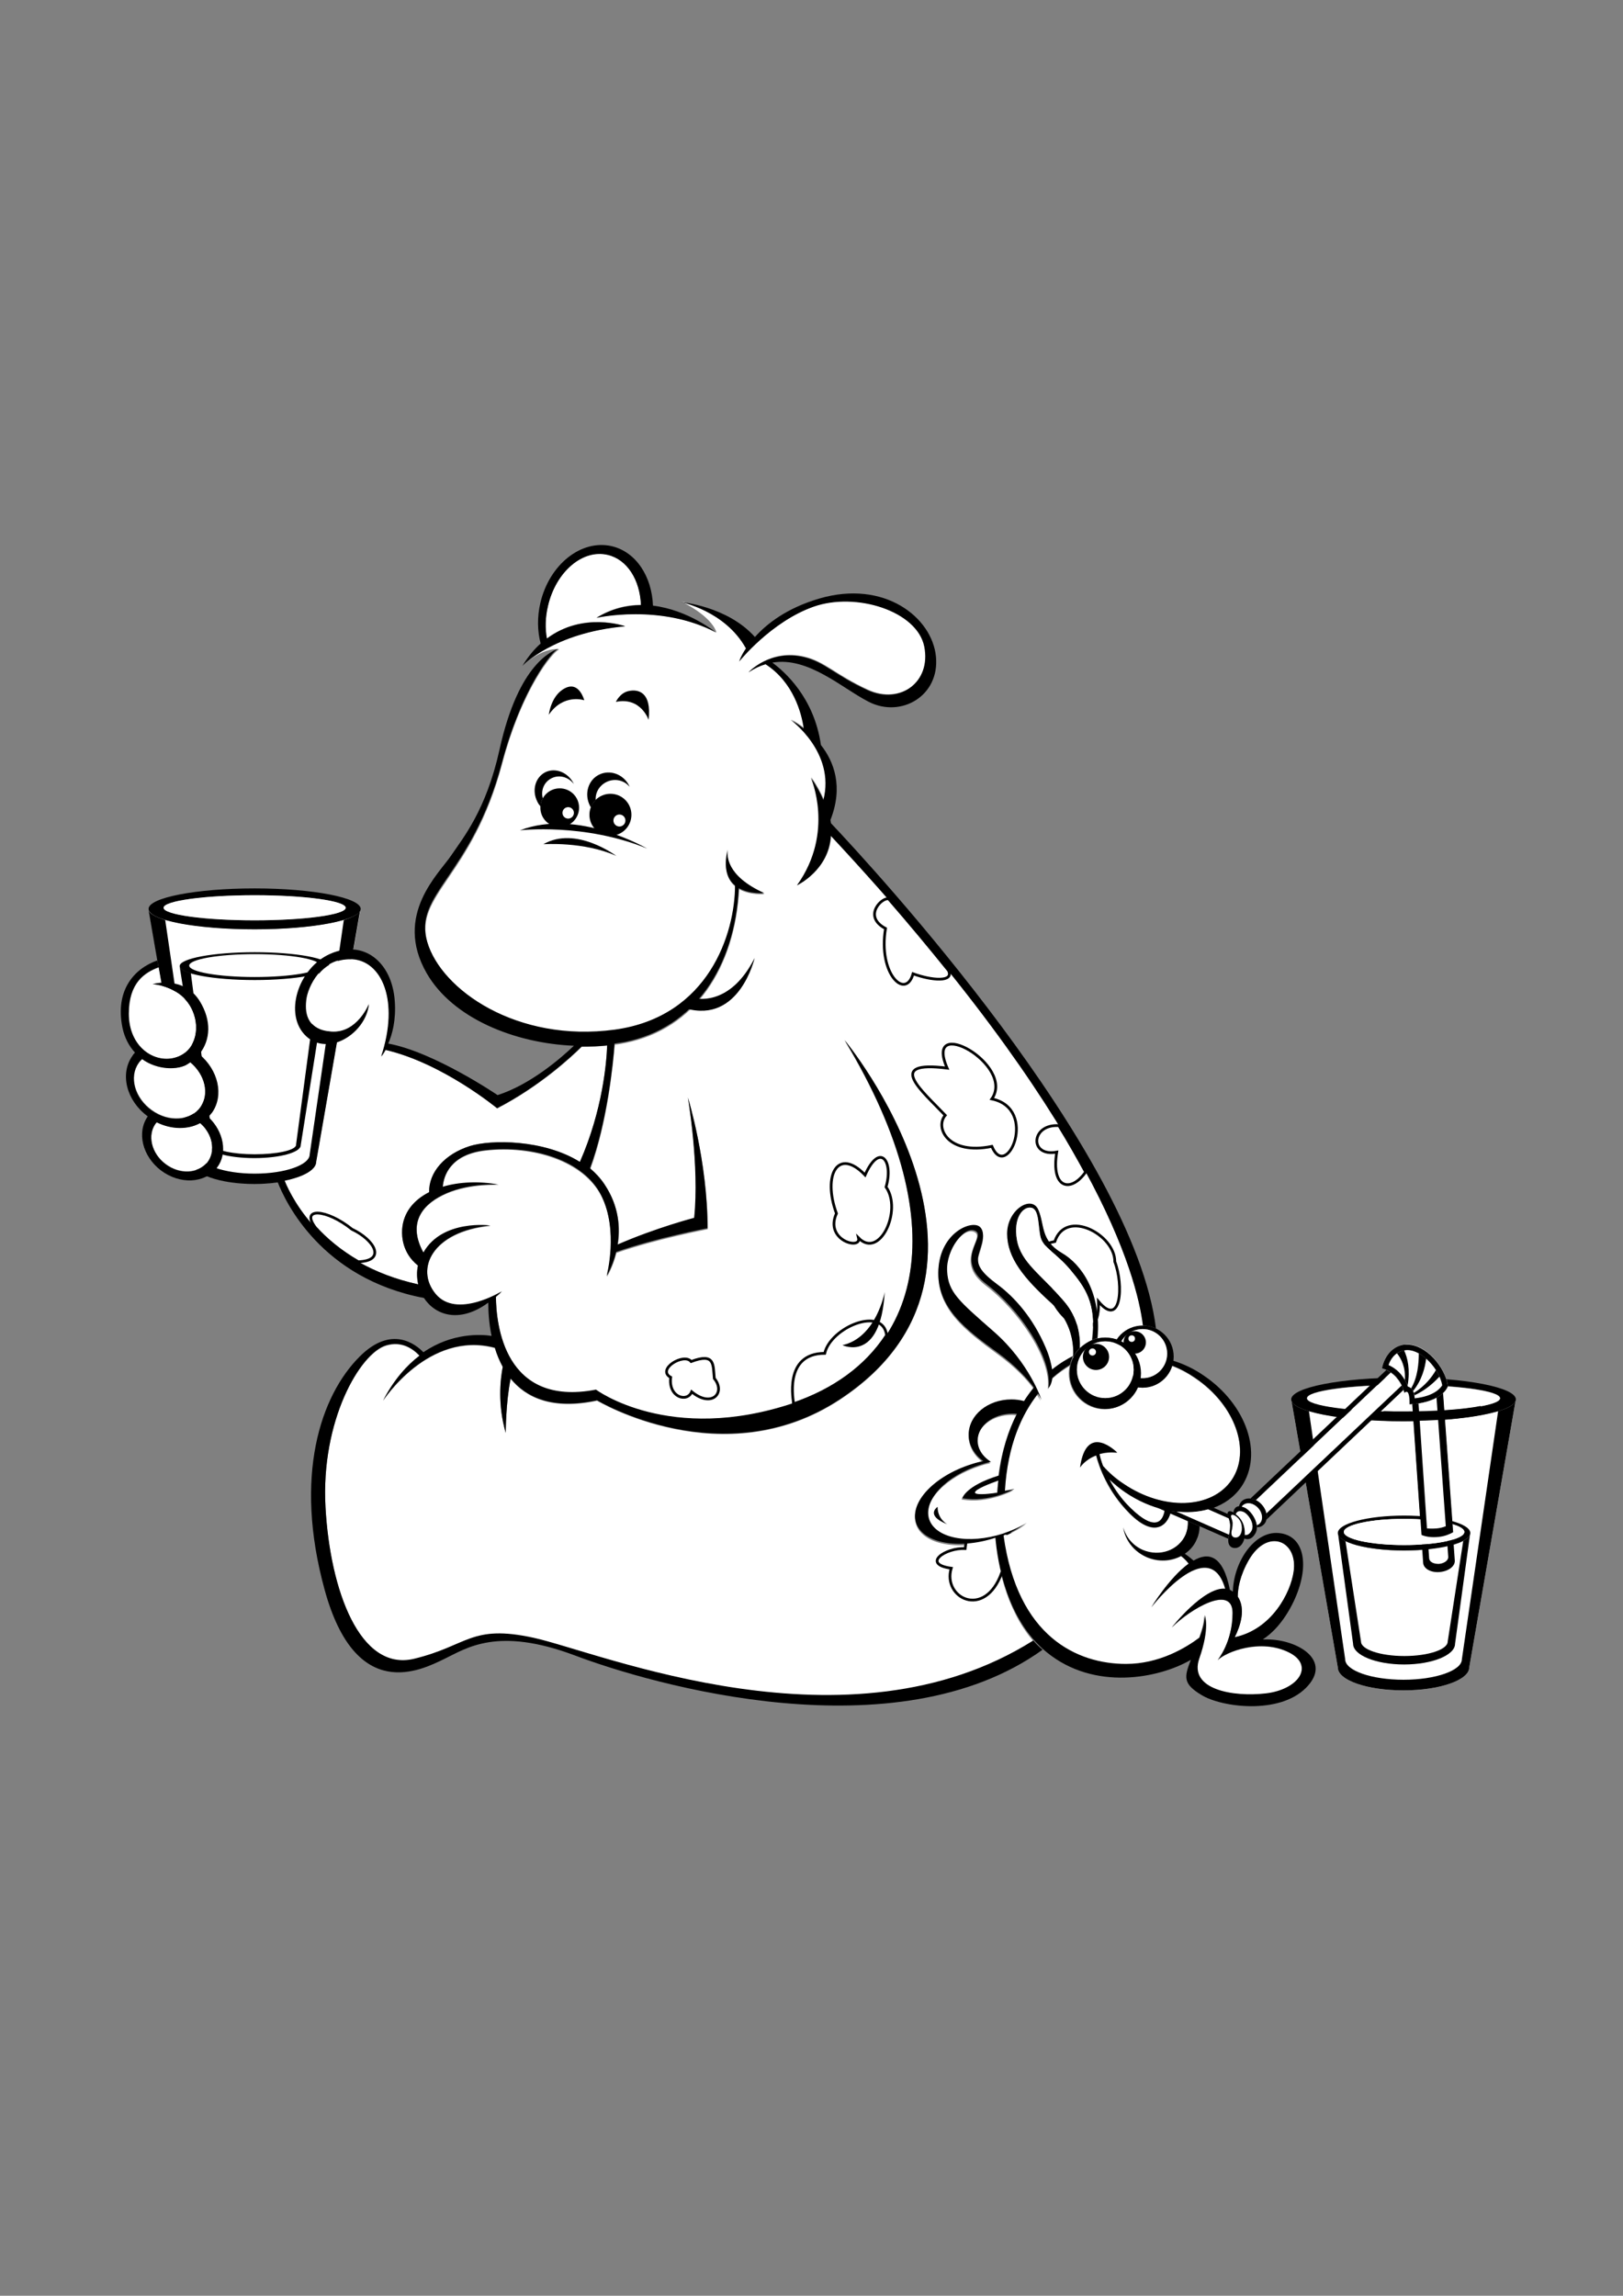 <?xml version="1.0" encoding="utf-8"?>
<!-- Generator: Adobe Illustrator 21.0.2, SVG Export Plug-In . SVG Version: 6.00 Build 0)  -->
<svg version="1.2" baseProfile="tiny" id="Laag_1" xmlns="http://www.w3.org/2000/svg" xmlns:xlink="http://www.w3.org/1999/xlink"
	 x="0px" y="0px" viewBox="0 0 595.3 841.9" overflow="scroll" xml:space="preserve">
<rect x="0" y="0" width="595.3" height="841.9" fill="#808080" stroke="none"/>
<g>
	<path fill="#FFFFFF" d="M480.1,517.5l13.3,91c0,4.1,9.6,7.5,21.4,7.5c11.8,0,21.4-3.4,21.4-7.5l13.3-91c-7.3,2.2-20.1,3.7-34.7,3.7
		C500.3,521.2,487.4,519.7,480.1,517.5z"/>
	<path fill="#FFFFFF" d="M514.8,521.2c-21.9,0-39.8-3.3-41.1-7.5l17,97.8c0,4.7,10.8,8.4,24.1,8.4c13.3,0,24.1-3.8,24.1-8.4l17-97.8
		C554.6,517.9,536.7,521.2,514.8,521.2z"/>
	<path d="M515,568.6c-12.9,0-23.4-2.7-24.2-6l5.5,40.2c0,4.2,8.4,7.6,18.7,7.6s18.7-3.4,18.7-7.6l5.5-40.2
		C538.4,566,527.9,568.6,515,568.6z"/>
	<path fill="#FFFFFF" d="M493.5,565.1l5.7,36.9c0,2.9,7.1,5.3,15.9,5.3c8.8,0,15.9-2.4,15.9-5.3l5.7-36.9c-4,2.1-12.2,3.5-21.6,3.5
		C505.6,568.6,497.5,567.2,493.5,565.1z"/>
	<path d="M549.5,517.5C549.5,517.5,549.5,517.5,549.5,517.5l-13.3,91c0,4.1-9.6,7.5-21.4,7.5c-11.8,0-21.4-3.4-21.4-7.5l-13.3-91
		c0,0,0,0,0,0c-3.7-1.1-6-2.4-6.4-3.8l17,97.8c0,4.7,10.8,8.4,24.1,8.4c13.3,0,24.1-3.8,24.1-8.4l17-97.8
		C555.5,515.1,553.2,516.4,549.5,517.5z"/>
	<path d="M514.8,505.2c-22.8,0-41.2,3.6-41.2,8c0,4.4,18.4,8,41.2,8c22.8,0,41.2-3.6,41.2-8C556,508.8,537.6,505.2,514.8,505.2z
		 M514.8,517.6c-19.6,0-35.4-2.2-35.4-4.9c0-2.7,15.9-4.9,35.4-4.9c19.6,0,35.4,2.2,35.4,4.9C550.2,515.5,534.4,517.6,514.8,517.6z"
		/>
	<ellipse fill="#FFFFFF" cx="514.8" cy="512.8" rx="35.4" ry="4.9"/>
	<path fill="#FFFFFF" d="M515.1,510.8c0,0-1.3-7.1-8.2-9c0,0,1.2-7.7,8.2-8.7c7-1,14.9,7.5,16,15.2c0,0-1.8,6.1-14.1,6.7
		C517,515,517.2,508.7,515.1,510.8z"/>
	<path fill="#FFFFFF" d="M93.4,359.3c-14.7,0-26.6-2.1-27.4-4.8L76.3,420c0,2.6,7.6,4.7,17,4.7c9.4,0,17-2.1,17-4.7l10.4-65.5
		C120,357.2,108,359.3,93.4,359.3z"/>
	<ellipse fill="#FFFFFF" cx="93.3" cy="354.2" rx="27.5" ry="5.1"/>
	<path fill="#FFFFFF" d="M93.4,340.8c-20.7,0-37.6-3.1-38.8-7.1l16,92.4c0,4.4,10.2,8,22.8,8c12.6,0,22.8-3.6,22.8-8l16-92.4
		C130.9,337.7,114,340.8,93.4,340.8z"/>
	<path fill="#FFFFFF" d="M60.6,337.4l12.6,85.9c0,3.9,9,7.1,20.2,7.1c11.1,0,20.2-3.2,20.2-7.1l12.6-85.9c-6.9,2.1-19,3.5-32.8,3.5
		C79.6,340.8,67.5,339.4,60.6,337.4z"/>
	<ellipse fill="#FFFFFF" cx="93.4" cy="354.2" rx="24" ry="4.2"/>
	<path fill="#FFFFFF" d="M108.6,419.7l8.4-62.9c-4.8,1.5-13.6,2.5-23.6,2.5c-9.9,0-18.5-1-23.3-2.4l8.1,62.8c0,0,0,0,0,0
		c0,0,0,0.1,0,0.1l0,0.1h0c0.5,1.9,7.1,3.3,15.2,3.3c8.1,0,14.6-1.5,15.2-3.3h0l0-0.2C108.6,419.8,108.6,419.8,108.6,419.7
		C108.6,419.7,108.6,419.7,108.6,419.7z"/>
	<path d="M93.4,349.2c-15.2,0-27.5,2.3-27.5,5.1c0,2.8,12.3,5.1,27.5,5.1c15.2,0,27.5-2.3,27.5-5.1
		C120.8,351.4,108.5,349.2,93.4,349.2z M93.4,358.3c-13.3,0-24-1.9-24-4.2c0-2.3,10.7-4.2,24-4.2c13.3,0,24,1.9,24,4.2
		C117.4,356.5,106.6,358.3,93.4,358.3z"/>
	<path d="M117,356.8l-8.4,62.9c0,0,0,0,0,0c0,0,0,0.1,0,0.1l0,0.2h0c-0.5,1.9-7.1,3.3-15.2,3.3c-8.1,0-14.6-1.5-15.2-3.3h0l0-0.1
		c0,0,0-0.1,0-0.1c0,0,0,0,0,0L70,356.9c0,0,0.1,0,0.1,0c-2.4-0.7-3.9-1.5-4.2-2.4L76.3,420c0,2.6,7.6,4.7,17,4.7
		c9.4,0,17-2.1,17-4.7l10.4-65.5C120.5,355.4,119.2,356.2,117,356.8z"/>
	<path d="M126.1,337.4C126.1,337.4,126.1,337.4,126.1,337.4l-12.5,85.9c0,3.9-9,7.1-20.2,7.1c-11.1,0-20.2-3.2-20.2-7.1l-12.6-85.9
		c0,0,0,0,0,0c-3.5-1.1-5.7-2.3-6.1-3.6l16,92.4c0,4.4,10.2,8,22.8,8c12.6,0,22.8-3.6,22.8-8l16-92.4
		C131.7,335.1,129.6,336.3,126.1,337.4z"/>
	<path fill="#FFFFFF" d="M213.4,383.9C213.4,383.9,213.4,383.9,213.4,383.9c-3.8,3.8-15.5,14.6-31,22.6c0,0-19.9-16.5-40.9-21.4
		c-0.9,1.6-1.6,2.4-1.6,2.4c6.8-20.4,0.2-35.2-10.9-35.7c0,0-0.1,0-0.1,0c-11.2-0.4-15.8,10.4-16.4,14.6c-0.6,4.4-0.3,11.3,9.1,12
		c1,0.1,1.9,0,2.7-0.1c7.5-1.3,11-10,11-10c-0.6,6.4-5.9,12.1-11.7,14l-7.6,43.7c0,3-4.7,5.6-11.6,7c3,7.3,15.1,30.5,49,38
		c0,0,0,0,0,0c-0.5-2.2-0.6-4.5-0.1-6.9c-2.3-1.8-6.2-6-5.8-13.2c0.4-6.2,4.2-10.8,9.9-13.7c-0.2-7.4,5.8-14,14.9-16.9
		c7.7-2.5,27.1-2.5,40.4,5.8c8.4-19.1,9.8-36.7,10-42.7c0,0,0,0,0,0C219.7,383.8,216.6,383.9,213.4,383.9z"/>
	<path fill="#FFFFFF" d="M184.2,280.1c-11,41.7-32.5,48.1-27.4,65.7c5.2,17.7,33,37,68.7,32.2c34.6-4.7,44.2-35.4,44.2-52.9
		c-2.7-2.2-4.4-6.2-2.7-13.2c0.1-0.3,0.1-0.5,0.1-0.5c0,0.2-0.1,0.4-0.1,0.5c-0.4,2.1-0.6,9.6,13.4,16c0,0-5.2,0.5-9.3-1.8
		c-1.5,28.9-16.2,51.3-41.8,56.4c-1.3,0.3-2.5,0.5-3.8,0.6c0,0,0,0,0,0c-0.6,7-2.7,28.7-9,45.7c2.1,1.7,3.9,3.7,5.4,6
		c5.3,7.9,5.7,15.8,4.7,22c0,0,0,0,0,0c14.2-6.2,28.1-9.8,28.1-9.8c2-19-2.3-44.2-2.3-44.2s7.2,23.3,7.2,48c0,0-19,3.6-33.5,8.7
		c-1.3,5.3-3.5,8.8-3.5,8.8s4.5-16.8-2-29.6S195.5,420,178,422c-12.9,1.5-15.3,9.4-15.6,13.4c6-1.8,13.3-2.1,20.5-0.8
		c0,0-10.3-0.6-19,3.1c-8.4,3.6-14.8,10.4-8.6,21.8c7-12.3,24.6-9.9,24.6-9.9c-21.3,2.1-27.8,15.9-20.1,25.1s24.3-1,24.3-1
		c-0.7,0.7-1.5,1.4-2.2,2c0.1,10.1,3,40.6,36.7,34.1c0,0,27,20.1,72.5,4.9s61.2-62.8,18.7-133.1c0,0,69.9,84.5-1.7,131.7
		c-42.8,28.2-89.1,0.4-89.1,0.4c-16.3,3.5-26-1-31.7-8c-1.8,8.8-1.8,19.9-1.8,19.9c-3-10.3-2-19.5-1.1-24.2c-1.2-2.3-2.2-4.6-2.9-7
		c-24.3-6.5-41,19.4-41,19.4c4-7.7,8.7-12.9,13.4-16.5c0,0,0,0,0,0c-2.5-2.7-6.6-5.5-12.2-3.8c-9.7,2.8-24.2,27.7-22.3,59.5
		c1.7,30.4,12.6,60.3,32.5,55.5c19.9-4.8,20.8-12.7,43.8-7.7c24.6,5.3,115.4,43.8,183.3,1c-10.5-12.1-13.2-29.2-13.9-37.3
		c0,0,0,0,0.1,0c-0.1,0-0.2,0.1-0.3,0.1c-13.5,4.3-26.5,1.8-28.9-5.6c-2.4-7.4,6.6-17,20.2-21.4c1.5-0.5,3-0.9,4.5-1.2
		c-3.3-2.4-5.4-5.8-5.4-9.7c0-7.1,7-12.9,15.7-12.9c1.6,0,3.2,0.2,4.6,0.6c0,0,0,0,0,0c1.2-1.8,2.4-3.5,3.6-5v0
		c-2.4-3.3-6.6-7.9-13.2-12.7c-12-8.8-22.4-16.6-21.8-30.5s12.4-18.4,15.3-15.6s-0.8,9.1-0.8,11.6s0.9,4.9,7.1,9.4
		s13.1,12,17.8,23.3c1.4,3.3,2,5.9,2.3,7.9c3-2.4,5.7-4,7.8-5c0.2-4.3-0.4-13-7.8-19.6c-10.3-9.3-16.4-16.8-16.4-25.6
		s9-14.3,11.4-8.8c2.4,5.5,0.6,11.2,8.7,15.9c7.1,4.2,14.5,14.5,13,31.2c0.9-0.2,1.9-0.3,2.9-0.3c1.5,0,2.9,0.3,4.3,0.7
		c2-3.1,5.5-5.1,9.5-5.1c0,0,0,0,0.1,0c0,0,0,0,0,0C417,468,402,410.8,304.9,306.3c-0.7,12.8-12.4,18.2-12.4,18.2
		c14-19.5,5.1-39.5,5.1-39.5c2,2.9,3.5,5.7,4.6,8.2c4.5-17.5-12-29.4-12-29.4s2.1,1.1,4.8,3.2c-0.8-5.7-3.8-17-14-23.6
		c-2.1,0.6-4.2,1.6-6.3,3c0,0,7.9-8.6,20.4-5.6c7.6,1.8,11.3,6.6,23.3,12.1c12,5.5,23.4-3,20.8-16c-2.6-13-25-20.1-40.6-14.6
		s-27.3,20.1-27.3,20.1s0.7-2,2.5-4.8c0,0,0,0,0,0c-7.6-13.7-23.9-17-23.9-17s10.8,5,12.9,11.3c-20.3-10.8-44-5.4-44-5.4
		c5.5-3.4,11-4.7,16.3-4.7c-0.3-9.2-5-16.7-12.2-18.4c-9.2-2.2-19,6.2-21.9,18.7c-1,4.2-1.1,8.3-0.4,12c13.4-10,28.7-4.5,28.7-4.5
		c-26.2,2.3-37.7,14.5-37.7,14.5s7.3-6.8,13.5-6c0,0-0.3,0.2-0.7,0.5C200.7,241.6,190.7,255.4,184.2,280.1z"/>
	<path fill="#FFFFFF" stroke="#000000" d="M354,567.9c2.7-20.5,12.1-19.8,15.4-5.5c14.6,1.2,17.4,14.5-2,14.4
		c-6.2,17.2-21.8,9.2-18.5-1.7C337.9,573.6,346.8,567.5,354,567.9z"/>
	<path fill="#FFFFFF" d="M472.9,606.1c-10.4-5.3-23.2-0.3-26.3,2.8c0,0,5.5-6.5,5.5-17.3s-15.6-1.4-22.3,5.3
		c0,0,11.7-14.9,19.6-14.2c-6-20.7-27.1,6.8-27.1,6.8s6.7-10.9,13.7-16c0,0,0,0,0,0c-0.9-1.2-2-2.2-2.8-2.8c0,0,0,0,0,0
		c-3.7,2-8.3,2.3-12.6,0.4c-4.8-2.1-7.9-6.3-8.6-10.9c0.9,3.5,3.4,6.7,7.2,8.3c6.2,2.7,13.2,0.1,15.7-5.7c0.7-1.6,0.9-3.3,0.8-4.9
		l-6.5-2.8c-1.2,4.1-5.7,9.2-14.9,0c-8.1-8.1-11.2-17.1-12.3-21.3c-4.2,1.6-5.9,4.4-5.9,4.4c2.4-16.9,13.6-5.4,13.6-5.4
		c-2.6-0.2-4.7,0-6.5,0.5c0.3,1.1,0.7,2.6,1.3,4.4c2.2,2.4,4.7,4.6,7.5,6.5c14.7,9.9,32.4,9.3,39.7-1.4c7.3-10.7,1.3-27.5-13.4-37.4
		c-2.8-1.9-5.6-3.4-8.5-4.5c-1.4,4.6-5.8,8-10.9,8c-0.6,0-1.1-0.1-1.7-0.1c-2,4.7-6.7,8-12.1,8c-7.2,0-13.1-5.9-13.1-13.1
		c0-1.3,0.2-2.5,0.5-3.7c-0.1,0.3-0.2,0.7-0.3,1c-1.8,1.1-4.1,2.7-6.5,4.8c0,0,0,0,0,0c-0.2,2.7-1.4,3.6-1.4,3.6
		c1.5-11-10.8-28.9-22.8-38s0-17.4-4-19.5c-4.1-2.2-10.8,6.9-10.4,14.7c0.4,7.8,4.2,10.9,17.2,22.3s17.4,24.9,17.4,24.9
		s-0.4-0.8-1.3-2.2c-5.8,7.4-11.1,18.6-12.1,35.6l0,0c1.4-0.3,2.7-0.5,3.5-0.7c0,0-9.4,5.2-19.1,3.4c0,0,1.1-4.6,13.4-8.3h0
		c1.2-9.2,3.6-16.6,6.6-22.6c-0.5,0-1-0.1-1.6-0.1c-7.1,0-12.8,4.4-12.8,9.9c0,2.9,1.7,5.6,4.3,7.4c0.2,0.1,0.4,0.3,0.6,0.4
		c-0.7,0.2-1.4,0.3-2.1,0.5c-0.5,0.2-1.1,0.3-1.6,0.5c-12.7,4.1-21.2,13.1-19,20c2.2,7,14.4,9.4,27.1,5.3c3.3-1,6.2-2.4,8.8-4
		c-2.5,1.8-5.4,3.4-8.6,4.7c5.1,37.2,27.1,47.1,44.9,47.1c12.1,0,21.8-5.7,27-9.7c1.2-3.5,1.9-5.9,1.9-8.2c0,0,2,4.5-2,15.9
		s12.4,14.1,24.4,12.8S482.3,610.9,472.9,606.1z"/>
	<path d="M419.1,486.1c-6.3,0-11.4,5.1-11.4,11.4c0,6.3,5.1,11.4,11.4,11.4c6.3,0,11.4-5.1,11.4-11.4
		C430.5,491.2,425.4,486.1,419.1,486.1z M419.1,505.4c-5,0-9-4-9-9c0-5,4-9,9-9c5,0,9,4,9,9C428.1,501.3,424.1,505.4,419.1,505.4z"
		/>
	<circle fill="#FFFFFF" cx="419.1" cy="496.4" r="9"/>
	<circle cx="416.2" cy="492.3" r="4.1"/>
	<circle fill="#FFFFFF" cx="415.1" cy="490.9" r="1.2"/>
	<path d="M237.9,264c0,0-2.8-8.5-12-6.6c0,0,1.5-3.4,4.8-4C234,252.7,239.1,253.7,237.9,264z"/>
	<path d="M214.3,256.8c0,0-7.6-2.6-13,5.3c0,0,0.8-7.3,6.1-9.8C212.5,249.8,214.3,256.8,214.3,256.8z"/>
	<path d="M199.3,309.6c0,0,14.8-1.1,26.8,4.3C226,313.9,211.3,302.7,199.3,309.6z"/>
	<path d="M254.5,366c0,0,13,3.8,22.3-14.7c0,0-5.5,24.2-25.3,18.5"/>
	<circle cx="223.9" cy="298.8" r="7.7"/>
	<circle fill="#FFFFFF" cx="227.2" cy="300.9" r="2.2"/>
	<circle cx="205.3" cy="296.2" r="7.1"/>
	<circle fill="#FFFFFF" cx="208.4" cy="298.1" r="2.1"/>
	<path d="M93.4,325.8c-21.5,0-38.9,3.4-38.9,7.5c0,4.2,17.4,7.5,38.9,7.5s38.9-3.4,38.9-7.5C132.2,329.2,114.8,325.8,93.4,325.8z
		 M93.4,337.5c-18.5,0-33.4-2.1-33.4-4.6c0-2.5,15-4.6,33.4-4.6s33.4,2.1,33.4,4.6C126.8,335.4,111.8,337.5,93.4,337.5z"/>
	<ellipse fill="#FFFFFF" cx="93.4" cy="332.9" rx="33.4" ry="4.6"/>
	<path fill="#FFFFFF" d="M70.7,370.8c-2.5-5.9-7.8-8.3-11.3-9.3c-2-0.5-3.4-0.6-3.4-0.6s1.3-0.4,3.2-0.5l-1-5.6
		c-5.1,1.9-10.9,5.6-10.9,17c0,12.1,9.1,18.1,16.7,16.2c0,0,0,0,0,0C71.5,386,73.6,377.6,70.7,370.8z"/>
	<path fill="#FFFFFF" stroke="#000000" d="M325,435.3c6,8.5-2.3,26.6-10.1,18.7c1.1,4.5-12.6,0.9-8.1-9
		c-5.2-14.2,0.6-24.4,10.5-14.1C322.7,418.8,327.8,425.7,325,435.3z"/>
	<path fill="#FFFFFF" stroke="#000000" d="M408.9,462.7c3.3,8.6,2.3,24.5-6,14.6c0.9,20.3-19.2,3.5-17.4-5.1
		c-0.2-6.1-11.7-14.4,1.4-16.9C391,443.1,409,452.8,408.9,462.7z"/>
	<path fill="#FFFFFF" stroke="#000000" d="M363.8,403c17.2,3.6,5.5,30.5,0,17.4c-16,3.3-21-6.8-17.1-11.4c-8.5-9-22.3-20.2,0.7-17.3
		C338.6,371.6,372.5,390.5,363.8,403z"/>
	<path fill="#FFFFFF" stroke="#000000" d="M253.5,499.3c8.8-3.3,8,1.1,8.5,6.2c4.3,5.2-0.9,11-8.3,4.9c-1.6,4-8.6,2.1-7.7-5.3
		C240.7,502.2,250.8,496,253.5,499.3z"/>
	<path d="M343.9,552.6c0,0-4.8,3.1,3.6,6.4C347.5,559,343.9,557.2,343.9,552.6z"/>
	<path d="M405.4,490.5c-7.2,0-13.1,5.9-13.1,13.1c0,7.2,5.9,13.1,13.1,13.1s13.1-5.9,13.1-13.1C418.5,496.3,412.6,490.5,405.4,490.5
		z M405.4,512.7c-5.7,0-10.4-4.6-10.4-10.4s4.6-10.4,10.4-10.4c5.7,0,10.4,4.6,10.4,10.4S411.1,512.7,405.4,512.7z"/>
	<circle fill="#FFFFFF" cx="405.4" cy="502.3" r="10.4"/>
	<circle cx="402" cy="497.6" r="4.8"/>
	<circle fill="#FFFFFF" cx="400.7" cy="495.8" r="1.3"/>
	<path fill="#FFFFFF" d="M406.8,542.5c2,3.8,5,8.1,9.4,12c9.1,8,10.7,1.4,10.9-0.9c-4.9-1.1-9.8-3.2-14.5-6.4
		C410.6,545.8,408.6,544.2,406.8,542.5z"/>
	<path d="M441.6,504.5c-3.6-2.5-7.4-4.3-11.3-5.5c-0.1,0.6-0.2,1.3-0.4,1.8c2.9,1.1,5.8,2.6,8.5,4.5c14.7,9.9,20.6,26.7,13.4,37.4
		c-7.3,10.7-25,11.4-39.7,1.4c-2.9-1.9-5.4-4.1-7.5-6.5c-0.7-1.8-1.1-3.3-1.3-4.4c1.8-0.5,3.9-0.8,6.5-0.5c0,0-11.3-11.5-13.6,5.4
		c0,0,1.7-2.8,5.9-4.4c1.1,4.2,4.2,13.2,12.3,21.3c9.9,9.9,14.4,3.2,15.1-0.9c10.7,1.8,20.7-1.3,25.9-9
		C463.4,533.2,457.2,515.1,441.6,504.5z M416.3,554.5c-4.5-3.9-7.4-8.2-9.4-12c1.8,1.7,3.7,3.3,5.9,4.8c4.6,3.1,9.6,5.3,14.5,6.4
		C426.9,555.9,425.4,562.5,416.3,554.5z"/>
	<path d="M450.3,555.2l-5.2-2.3c-0.6,0.2-1.3,0.4-2,0.6l7.7,3.4C450.5,556.2,450.3,555.7,450.3,555.2z"/>
	<path d="M429.5,554.1l-2.3-0.5c-1-0.2-2-0.5-2.9-0.8l2.9,1.3l2.1,0.9l21.2,9.3c0-0.3,0.1-0.7,0.2-1c0.1-0.2,0.1-0.3,0.1-0.5
		l-19.3-8.5C430.8,554.3,430.2,554.2,429.5,554.1z"/>
	<path fill="#FFFFFF" d="M451.2,559.8c0.1-1.1-0.2-2.1-0.4-2.9l-7.7-3.4c-3.6,1-7.5,1.3-11.6,0.8l19.3,8.5
		C451.2,561.2,451.2,559.8,451.2,559.8z"/>
	<path fill="#FFFFFF" d="M474.5,576.3c1.6-11.3-9.5-16.1-16.4-4.3c-3.4,5.9-4.1,10.7-4.1,13.6c0,0,0,0,0-0.1c3,4.5,1,10.6-1.1,14.9
		C466.5,597.5,473.4,584.1,474.5,576.3z"/>
	<path fill="#FFFFFF" d="M357.6,547.4c0,1,4.2,0.7,8.2,0.1c0.1-1.5,0.2-3,0.4-4.5C363.4,544,357.6,546.1,357.6,547.4z"/>
	<path d="M464.5,601.2c-0.5,0-0.9,0-1.3,0c3-1.9,7.5-6,11.3-13.9c6.1-12.9,4.1-24.3-5.5-25.1c-8.8-0.8-16.5,10.4-16.8,21.5
		c-0.4-0.3-0.7-0.5-1.1-0.7c-2.5-12.8-7.9-13.9-13.3-10.7c0,0,0,0,0,0c-0.8-0.7-1.9-1.6-3.2-2.5c1.9-1.3,3.5-3.1,4.4-5.4
		c0.7-1.5,1-3.1,1-4.7l-4.3-1.9c0.1,1.7-0.2,3.3-0.8,4.9c-2.5,5.8-9.5,8.3-15.7,5.7c-3.7-1.6-6.3-4.8-7.2-8.3
		c0.7,4.6,3.8,8.8,8.6,10.9c4.3,1.8,8.9,1.5,12.6-0.4c0,0,0,0,0,0c0.9,0.7,1.9,1.6,2.8,2.8c0,0,0,0,0,0c-7.1,5.1-13.7,16-13.7,16
		s21.2-27.5,27.1-6.8c-7.9-0.7-19.6,14.2-19.6,14.2c6.7-6.7,22.3-16,22.3-5.3s-5.5,17.3-5.5,17.3c3.1-3.1,15.8-8.1,26.3-2.8
		c9.4,4.8,3.4,13.6-8.6,15s-28.4-1.4-24.4-12.8s2-15.9,2-15.9c0,2.3-0.6,4.8-1.9,8.2c-5.2,3.9-14.9,9.7-27,9.7
		c-17.8,0-39.8-9.9-44.9-47.1c3.2-1.3,6.1-2.9,8.6-4.7c-2.6,1.6-5.6,2.9-8.8,4c-12.7,4.1-24.8,1.7-27.1-5.3c-2.2-7,6.2-16,19-20
		c0.5-0.2,1.1-0.3,1.6-0.5c0.7-0.2,1.4-0.4,2.1-0.5c-0.2-0.1-0.4-0.2-0.6-0.4c-2.6-1.8-4.3-4.4-4.3-7.4c0-5.5,5.7-9.9,12.8-9.9
		c0.5,0,1.1,0,1.6,0.1c-3,5.9-5.5,13.3-6.6,22.6h0c-12.3,3.8-13.4,8.3-13.4,8.3c9.8,1.8,19.1-3.4,19.1-3.4c-0.8,0.2-2.1,0.5-3.5,0.7
		l0,0c1-16.9,6.3-28.2,12.1-35.6c0.9,1.4,1.3,2.2,1.3,2.2s-4.4-13.5-17.4-24.9s-16.8-14.5-17.2-22.3c-0.4-7.8,6.3-16.8,10.4-14.7
		c4.1,2.2-8,10.4,4,19.5s24.3,27,22.8,38c0,0,1.1-0.9,1.4-3.6c0,0,0,0,0,0c2.4-2.2,4.7-3.8,6.5-4.8c0.2-1.2,0.6-2.3,1.2-3.3
		c-2,1-4.8,2.6-7.8,5c-0.3-2-0.9-4.6-2.3-7.9c-4.8-11.3-11.7-18.8-17.8-23.3s-7.1-6.9-7.1-9.4s3.6-8.8,0.8-11.6s-14.6,1.8-15.3,15.6
		s9.8,21.8,21.8,30.5c6.6,4.8,10.8,9.5,13.2,12.7v0c-1.2,1.5-2.4,3.1-3.6,5c0,0,0,0,0,0c-1.5-0.4-3-0.6-4.6-0.6
		c-8.7,0-15.7,5.8-15.7,12.9c0,3.9,2.1,7.4,5.4,9.7c-1.5,0.3-3,0.7-4.5,1.2c-13.5,4.3-22.6,13.9-20.2,21.4c2.4,7.4,15.3,10,28.9,5.6
		c0.1,0,0.2-0.1,0.3-0.1c0,0,0,0-0.1,0c0.8,9.2,4.2,30.1,18.8,42c17.5,14.3,41.2,9.6,52.9,2.8c-2.5,6.4-2.9,8.8,3.9,12.9
		c7.3,4.5,28.4,7.3,38.3-2.6S476.3,601.2,464.5,601.2z M452.9,600.4c2.1-4.2,4.1-10.4,1.1-14.9c0,0,0,0,0,0.1
		c0-2.9,0.7-7.7,4.1-13.6c6.9-11.8,18-7,16.4,4.3C473.4,584.1,466.5,597.5,452.9,600.4z M365.8,547.4c-4,0.6-8.2,0.9-8.2-0.1
		c0-1.2,5.8-3.4,8.6-4.4C366,544.4,365.9,545.9,365.8,547.4z"/>
	<path d="M396.1,494.3c0.2-4.5-0.7-11.2-5.8-17.1c-8.6-10-15.8-14.1-17.3-22.5c-1.5-8.2,2.3-12.4,5.3-11.8s2.4,7.1,3.4,10.9
		c1,3.8,5.9,5.9,10.9,11.9c5.3,6.3,9.6,12.2,8,25.6c0.6-0.2,1.3-0.4,1.9-0.6c1.6-16.7-5.9-27.1-13-31.2c-8-4.7-6.3-10.4-8.7-15.9
		c-2.4-5.5-11.4,0-11.4,8.8s6.1,16.3,16.4,25.6c7.4,6.7,8.1,15.3,7.8,19.6c0,0,0,0,0.1,0C394.3,496.4,395.1,495.2,396.1,494.3z"/>
	<path fill="#FFFFFF" d="M392.6,465.7c-5-6-9.9-8.1-10.9-11.9c-1-3.8-0.4-10.3-3.4-10.9s-6.7,3.6-5.3,11.8
		c1.5,8.3,8.7,12.5,17.3,22.5c5.1,5.9,6,12.6,5.8,17.1c1.3-1.2,2.8-2.2,4.4-2.9C402.2,478,397.9,472.1,392.6,465.7z"/>
	<path d="M202.3,285.4c2.8-1.4,6.1-0.5,8.1,2c0,0,0,0,0-0.1c-2.1-4.1-6.7-5.9-10.4-4.1c-3.7,1.9-5,6.7-2.9,10.8
		c0.3,0.7,0.8,1.3,1.2,1.8c0-1.1,0.3-2.1,0.8-3C198.3,289.9,199.5,286.8,202.3,285.4z"/>
	<path d="M218.5,293.4c-0.2-2.7,1.3-5.3,3.9-6.6c3-1.5,6.5-0.7,8.5,1.7c0-0.1-0.1-0.2-0.1-0.3c-2.1-4.3-7.1-6.1-11.1-4.1
		c-4,2-5.5,7.1-3.3,11.4c0.1,0.2,0.3,0.5,0.4,0.7C217.1,295.1,217.7,294.1,218.5,293.4z"/>
	<path d="M262.7,232c0,0-10.1-8.3-23.2-9.9c-0.4-10.7-6.2-19.7-15.1-21.8c-11.2-2.6-22.9,6.7-26.2,20.8c-1.2,5.2-1.1,10.3,0.1,14.9
		c-2.4,2.1-4.6,4.8-6.7,8.2c0,0,11.5-12.2,37.7-14.5c0,0-15.4-5.5-28.7,4.5c-0.7-3.7-0.6-7.8,0.4-12c2.9-12.5,12.7-20.9,21.9-18.7
		c7.2,1.7,11.8,9.2,12.2,18.4c-5.2,0.1-10.8,1.3-16.3,4.7C218.7,226.6,242.3,221.2,262.7,232z"/>
	<g>
		<path d="M379,601.6c-67.9,42.8-158.7,4.4-183.3-1c-23-5-24,2.9-43.8,7.7c-19.9,4.8-30.8-25.1-32.5-55.5
			c-1.8-31.8,12.7-56.7,22.3-59.5c5.6-1.6,9.7,1.2,12.2,3.8c0,0,0,0,0,0c-4.7,3.6-9.4,8.8-13.4,16.5c0,0,16.7-25.8,41-19.4
			c0.7,2.4,1.7,4.8,2.9,7c-0.9,4.7-1.9,13.9,1.1,24.2c0,0,0-11.1,1.8-19.9c5.7,7,15.4,11.5,31.7,8c0,0,46.3,27.8,89.1-0.4
			c71.6-47.2,1.7-131.7,1.7-131.7c42.5,70.3,26.8,117.8-18.7,133.1s-72.5-4.9-72.5-4.9c-33.7,6.5-36.6-24-36.7-34.1
			c0.7-0.6,1.5-1.3,2.2-2c0,0-16.6,10.3-24.3,1s-1.1-23,20.1-25.1c0,0-17.6-2.4-24.6,9.9c-6.2-11.4,0.2-18.2,8.6-21.8
			c8.8-3.8,19-3.1,19-3.1c-7.2-1.3-14.5-1-20.5,0.8c0.3-4,2.7-11.9,15.6-13.4c17.5-2,36,3.6,42.5,16.5s2,29.6,2,29.6
			s2.2-3.5,3.5-8.8c14.5-5.1,33.5-8.7,33.5-8.7c0-24.7-7.2-48-7.2-48s4.3,25.2,2.3,44.2c0,0-13.9,3.6-28.1,9.8c0,0,0,0,0,0
			c1-6.1,0.6-14-4.7-22c-1.5-2.3-3.3-4.2-5.4-6c6.3-17,8.5-38.6,9-45.7c0,0,0,0,0,0c1.3-0.2,2.6-0.4,3.8-0.6
			c25.5-5.1,40.3-27.5,41.8-56.4c4.1,2.3,9.3,1.8,9.3,1.8c-14-6.3-13.7-13.9-13.4-16c-1.7,7,0,11,2.7,13.2
			c0,17.5-9.6,48.2-44.2,52.9c-35.7,4.8-63.5-14.5-68.7-32.2c-5.2-17.7,16.3-24,27.4-65.7c7.1-26.7,18.1-40.7,20.8-41.9
			c-2,0.9-14.6,4.9-21.7,37.2c-4.9,22.1-13.3,32.2-17.7,38.7c-4.3,6.5-21.3,21.8-9,43.2c9.5,16.5,32.2,25.7,54,26.6
			c-4.7,4.5-16,14.3-28,18.1c0,0-23.2-15.8-40.1-18.9l0,0c1.5-3.4,2.9-8.6,2.4-15.6c-1-14.3-11.4-22.7-23.7-17.3
			c-11.8,5.2-17.2,22.4-8.8,30.2c8.1,7.6,21.9-1.1,23-11.8c0,0-4.3,10.8-13.8,10.1s-9.7-7.6-9.1-12c0.6-4.2,5.2-15.1,16.4-14.6
			c11.2,0.4,17.8,15.2,11,35.7c0,0,0.7-0.8,1.6-2.4c21,4.9,40.9,21.4,40.9,21.4c15.5-8,27.2-18.8,31-22.6c0,0,0,0,0,0
			c3.2,0,6.4-0.1,9.4-0.4c0,0,0,0,0,0c-0.2,5.9-1.6,23.6-10,42.7c-13.3-8.3-32.7-8.2-40.4-5.8c-9.1,2.9-15,9.5-14.9,16.9
			c-5.7,2.9-9.5,7.5-9.9,13.7c-0.4,7.2,3.5,11.4,5.8,13.2c-0.5,2.3-0.4,4.7,0.1,6.9c0,0,0,0,0,0c-33.9-7.4-46-30.6-49-38
			c-0.8,0.2-1.7,0.3-2.6,0.4c2.8,7.2,15.9,35.4,53.7,42.6l0,0c4.2,6.4,13.1,9.4,23.6,1.7c0,0,0,0,0,0c0,3,0.2,7.4,1.2,12.2
			c-3.9-0.6-14.5-1.2-25,6c-2.8-2.9-11.7-10.1-23.4,1.6c-14.3,14.3-24.3,43.8-12.8,85.6s35.5,29.3,43.8,25.3s19.5-12,48-1.3
			c28,10.6,117.7,36.5,171.5-2.1C381.2,604,380.1,602.9,379,601.6z"/>
	</g>
	<path d="M304.8,301.9c-0.1-0.4-0.1-0.8-0.2-1.2c4.8-12.2,1.3-21.4-3.5-27.5c0,0,0,0,0,0c-2.5-17.6-13.6-27.1-17.8-30.2
		c13.2-2.3,25.7,9.5,35.4,14.4c11.8,6,26-2.2,24.6-16.6s-18.9-28.3-42.8-21.3c-11.9,3.5-19.2,9.2-23.6,14.1c0,0,0,0,0,0
		c-10.2-11.4-27.2-12.8-27.2-12.8s16.3,3.2,23.9,17c0,0,0,0,0,0c-1.9,2.8-2.5,4.8-2.5,4.8s11.7-14.6,27.3-20.1s38,1.6,40.6,14.6
		c2.6,13-8.8,21.5-20.8,16c-12-5.5-15.7-10.3-23.3-12.1c-12.5-3-20.4,5.6-20.4,5.6c2.1-1.4,4.2-2.4,6.3-3
		c10.2,6.6,13.2,17.9,14,23.6c-2.7-2.1-4.8-3.2-4.8-3.2s16.5,11.9,12,29.4c-1.1-2.6-2.6-5.3-4.6-8.2c0,0,8.9,20-5.1,39.5
		c0,0,11.7-5.5,12.4-18.2C402,410.8,417,468,419.2,486.1c1.7,0,3.4,0.4,4.8,1.1C415.9,421.8,320.2,318.2,304.8,301.9z"/>
	<path fill="#FFFFFF" d="M73.4,411.8c-4.5,2.4-10.4,2.4-15.9-0.3c-0.1,0.1-0.2,0.2-0.3,0.3c-3.3,4.3-1.7,11.1,3.5,15
		c5.2,3.9,12.1,3.6,15.4-0.7C79.2,422,78,415.8,73.4,411.8z"/>
	<path fill="#FFFFFF" d="M73.6,405.9c3.4-4.8,1.7-11.9-3.7-16.4c0,0,0,0,0,0c-0.3,0.2-0.6,0.4-0.9,0.6c-3.6,2.3-11.1,2.3-16.8-1.8
		c-0.5,0.5-1,0.9-1.3,1.5c-3.6,5.1-1.4,12.9,4.9,17.3C62,411.6,70,411,73.6,405.9z"/>
	<path d="M76.4,409.6C76.4,409.6,76.4,409.6,76.4,409.6c0.5-0.5,0.9-1,1.4-1.6c4.4-6.3,2.3-15.6-4.7-21.4c4.2-5.2,4.5-12.4,0.2-19.4
		c-5.9-9.6-17.3-6.3-17.3-6.3s10.8,0.6,14.7,9.9c2.9,6.8,0.8,15.2-6.7,17.1c-7.6,2-16.8-4.1-16.8-16.2c0-11.4,5.9-15.1,10.9-17
		c-0.1-0.8-0.3-1.6-0.4-2.5c-8.7,3.1-15.5,11.1-12.8,24.6c0.8,3.9,2.5,6.9,4.6,9.2c0,0,0,0,0,0c-0.4,0.4-0.7,0.8-1,1.3
		c-4.6,6.6-2.1,16.4,5.7,22.1c-4.1,5.8-2,14.6,4.8,19.8c7,5.3,16.2,4.8,20.6-1C83.6,423,82.1,414.9,76.4,409.6z M50.8,389.9
		c0.4-0.6,0.9-1.1,1.3-1.5c5.7,4.1,13.2,4.1,16.8,1.8c0.3-0.2,0.6-0.4,0.9-0.6c0,0,0,0,0,0c5.4,4.5,7.1,11.6,3.7,16.4
		c-3.6,5.1-11.6,5.7-17.9,1.2C49.4,402.7,47.2,395,50.8,389.9z M76.1,426.2c-3.3,4.3-10.2,4.7-15.4,0.7c-5.2-3.9-6.8-10.7-3.5-15
		c0.1-0.1,0.2-0.2,0.3-0.3c5.4,2.7,11.4,2.7,15.9,0.3C78,415.8,79.2,422,76.1,426.2z"/>
	<path fill="#FFFFFF" stroke="#000000" d="M324.8,340.5c-2.8,16.7,7.4,26.3,10.1,16.6c6.8,2.5,15.1,3.2,13-1.2
		c-6.7-8.3-13.9-17-21.9-26.2C323.9,328.7,316.1,335.9,324.8,340.5z"/>
	<path fill="#FFFFFF" stroke="#000000" d="M131.4,462.7c10.4-0.3,6-8-2.3-11.9c-9.3-7.5-19.1-8.1-13.4-0.6
		C119.6,454.5,124.8,458.9,131.4,462.7z"/>
	<path fill="#FFFFFF" stroke="#000000" d="M387.6,422.5c-2.2,13.5,5.2,15,10.6,7.3c-2.9-5.3-6.1-11-9.8-17
		C378.1,412.1,377.4,424.4,387.6,422.5z"/>
	<path fill="#FFFFFF" stroke="#000000" d="M325.2,489.7c-1.3-10.9-20.5-3-22.7,6.6c-15.3,0-11.4,17.8-11.4,18.5
		C305.9,509.7,317.6,501.3,325.2,489.7z"/>
	<path d="M324.5,473.8c0,0-3,16.7-15.5,19.5C309,493.3,323,500,324.5,473.8z"/>
	<g>
		<path d="M516.2,493.1c6.7,0,13.8,8,14.9,15.2c0,0-1.8,6.1-14.1,6.7c0,0,0.2-4.6-1.1-4.6c-0.2,0-0.5,0.1-0.8,0.4c0,0-1.3-7.1-8.2-9
			c0,0,1.2-7.7,8.2-8.7C515.5,493.1,515.8,493.1,516.2,493.1 M516.2,495.1c-0.3,0-0.6,0-0.9,0.1c-3.7,0.5-5.4,3.5-6,5.4
			c4.3,1.9,6.3,5.6,7.1,7.9c0.5,0.1,0.9,0.4,1.3,0.7c0.8,0.8,1.1,2.2,1.2,3.6c7.2-0.8,9.5-3.8,10.1-4.8
			C527.8,501.7,521.4,495.1,516.2,495.1L516.2,495.1z"/>
	</g>
	<path d="M464.5,554.9c0.2,0.9,0.2,1.7,0,2.4l50.3-47.6c-0.2-0.5-0.4-1.1-0.7-1.8L464.5,554.9z"/>
	<path d="M510.1,503.3c-0.5-0.3-1-0.6-1.6-0.9l-49.8,47.1c0.6,0.1,1.3,0.3,2,0.6L510.1,503.3z"/>
	<path fill="#FFFFFF" d="M462.9,551.9c0.8,0.9,1.4,2,1.6,3.1l49.6-46.9c-0.7-1.5-2-3.4-4-4.7l-49.5,46.8
		C461.4,550.5,462.2,551.1,462.9,551.9z"/>
	<path d="M520.4,496.3c0,3.6-0.4,8.8-2.8,12.8c0,0,0.1,0.1,0.1,0.1c0.2,0.2,0.4,0.6,0.6,0.9c3.2-3.9,4.4-8.5,4.8-11.9
		C522.2,497.4,521.3,496.8,520.4,496.3z"/>
	<path d="M518.6,510.8c0.1,0.3,0.2,0.6,0.2,0.9c4.1-1.9,7.2-4.7,9.2-6.9c-0.4-0.8-0.8-1.6-1.3-2.4
		C525.3,504.9,522.7,508.3,518.6,510.8z"/>
	<path d="M515,495.2c-1,0.2-1.9,0.6-2.6,1.1c1.6,2,3.2,5.1,2.9,9.8c0.4,0.7,0.7,1.4,1,2C517.3,502.2,516.3,497.9,515,495.2z"/>
	<path d="M533.6,572.2l-4.4-61.2c-1.7,1.6-5.1,3.5-11.2,4l4,58.2c0.2,2.1,2.9,3.6,6.1,3.3C531.4,576.2,533.8,574.3,533.6,572.2z"/>
	<path fill="#FFFFFF" d="M527,512.6c-1.6,0.9-3.7,1.7-6.7,2.1l3.9,56.8c0.1,1.3,1.7,2.1,3.7,2c1.9-0.2,3.4-1.3,3.3-2.6L527,512.6z"
		/>
	<path d="M515,555.8c-13.4,0-24.3,2.9-24.3,6.4s10.9,6.4,24.3,6.4c13.4,0,24.3-2.9,24.3-6.4S528.4,555.8,515,555.8z M515,566.6
		c-12.2,0-22.1-2.2-22.1-4.8s9.9-4.8,22.1-4.8s22.1,2.2,22.1,4.8S527.2,566.6,515,566.6z"/>
	<ellipse fill="#FFFFFF" cx="515" cy="561.8" rx="22.1" ry="4.8"/>
	<path d="M518.1,514.9l3.3,48c1.7,0.7,3.9,1,6.4,0.7c2-0.2,3.8-0.9,5.2-1.7l-3.7-51C527.5,512.6,524.2,514.5,518.1,514.9z"/>
	<path fill="#FFFFFF" d="M520.3,514.7l3.1,45.8c1.1,0.1,2.3,0.1,3.6,0c1.2-0.1,2.3-0.4,3.3-0.8l-3.4-47.1
		C525.4,513.4,523.3,514.2,520.3,514.7z"/>
	<path d="M190.7,304.5c0,0,23.5-2.8,46.7,6.7C237.3,311.2,212,296.3,190.7,304.5z"/>
	<path d="M456.4,560.2c-0.8-4.2-5-6.8-5.9-5.8s0.9,2.9,0.7,5.5c0,0,0,1.7-0.5,3.5c-0.5,1.8-0.2,4.3,2.3,4.3S457.3,564.3,456.4,560.2
		z M453.3,563.9c-1.6,0-1.8-1.5-1.4-2.6c0.3-1.1,0.3-2.2,0.3-2.2c0.2-1.6-1-2.8-0.4-3.4c0.6-0.6,3.2,1,3.7,3.6
		C455.9,561.8,454.9,563.9,453.3,563.9z"/>
	<path fill="#FFFFFF" d="M451.7,555.6c-0.6,0.6,0.6,1.8,0.4,3.4c0,0,0,1.1-0.3,2.2c-0.3,1.1-0.2,2.6,1.4,2.6c1.6,0,2.6-2,2.1-4.6
		C454.9,556.7,452.3,555.1,451.7,555.6z"/>
	<path d="M456.5,552.8c-2.4-1-3.8-0.2-4.1,1.8c0,0,0,0,0,0c0.2,0.1,0.5,0.3,0.8,0.5c0,0,0.1,0.1,0.1,0.1c0.3-1,1.3-1.4,2.8-0.8
		c1.8,0.8,4.4,4.6,2.8,7.1c-0.6,0.9-1.2,1.2-1.8,1.3c-0.2,0-0.3,0-0.5,0c0,0.2,0,0.5-0.1,0.7c0,0,0,0,0,0c0,0.2-0.1,0.5-0.1,0.7
		c0,0,0,0,0,0c1.1,0.4,2.6,0.5,3.9-1.6C462.6,559.2,459,553.9,456.5,552.8z"/>
	<path fill="#FFFFFF" d="M456.4,560.2c0.2,0.9,0.2,1.8,0.2,2.7c0,0,0,0,0,0c0.1,0,0.3,0,0.5,0c0.6,0,1.2-0.4,1.8-1.3
		c1.6-2.5-1-6.3-2.8-7.1c-1.5-0.6-2.5-0.2-2.8,0.8c0,0,0,0-0.1,0C454.6,556.2,456,558,456.4,560.2z"/>
	<path d="M462.9,551.9c-2.1-2.5-5.4-3.1-7.3-1.5c-0.6,0.5-1,1.3-1.2,2.1c0.3,0,0.6,0,0.9,0c0.1,0,0.2,0,0.3,0
		c0.1-0.2,0.3-0.3,0.4-0.5c1.4-1.3,3.9-0.7,5.6,1.1c1.6,1.9,1.8,4.4,0.4,5.7c-0.3,0.2-0.6,0.4-0.9,0.5c0,0,0,0.1,0,0.1
		c0,0.2,0,0.5,0,0.7c0.9,0,1.7-0.3,2.3-0.9C465.2,557.7,465,554.3,462.9,551.9z"/>
	<path fill="#FFFFFF" d="M461,559.3c0.3-0.1,0.7-0.3,0.9-0.5c1.4-1.3,1.3-3.8-0.4-5.7c-1.6-1.9-4.1-2.4-5.6-1.1
		c-0.2,0.1-0.3,0.3-0.4,0.5c0,0-0.1,0-0.1,0c0.3,0.1,0.6,0.2,1,0.3C458.3,553.6,460.6,556.5,461,559.3z"/>
	<path d="M514.8,517.6c-2.5,0-4.9,0-7.3-0.1v3.5c2.4,0.1,4.8,0.1,7.3,0.1c11,0,20.9-0.8,28.3-2.2v-3.3
		C536.7,516.9,526.4,517.6,514.8,517.6z"/>
</g>
<g>
</g>
</svg>
